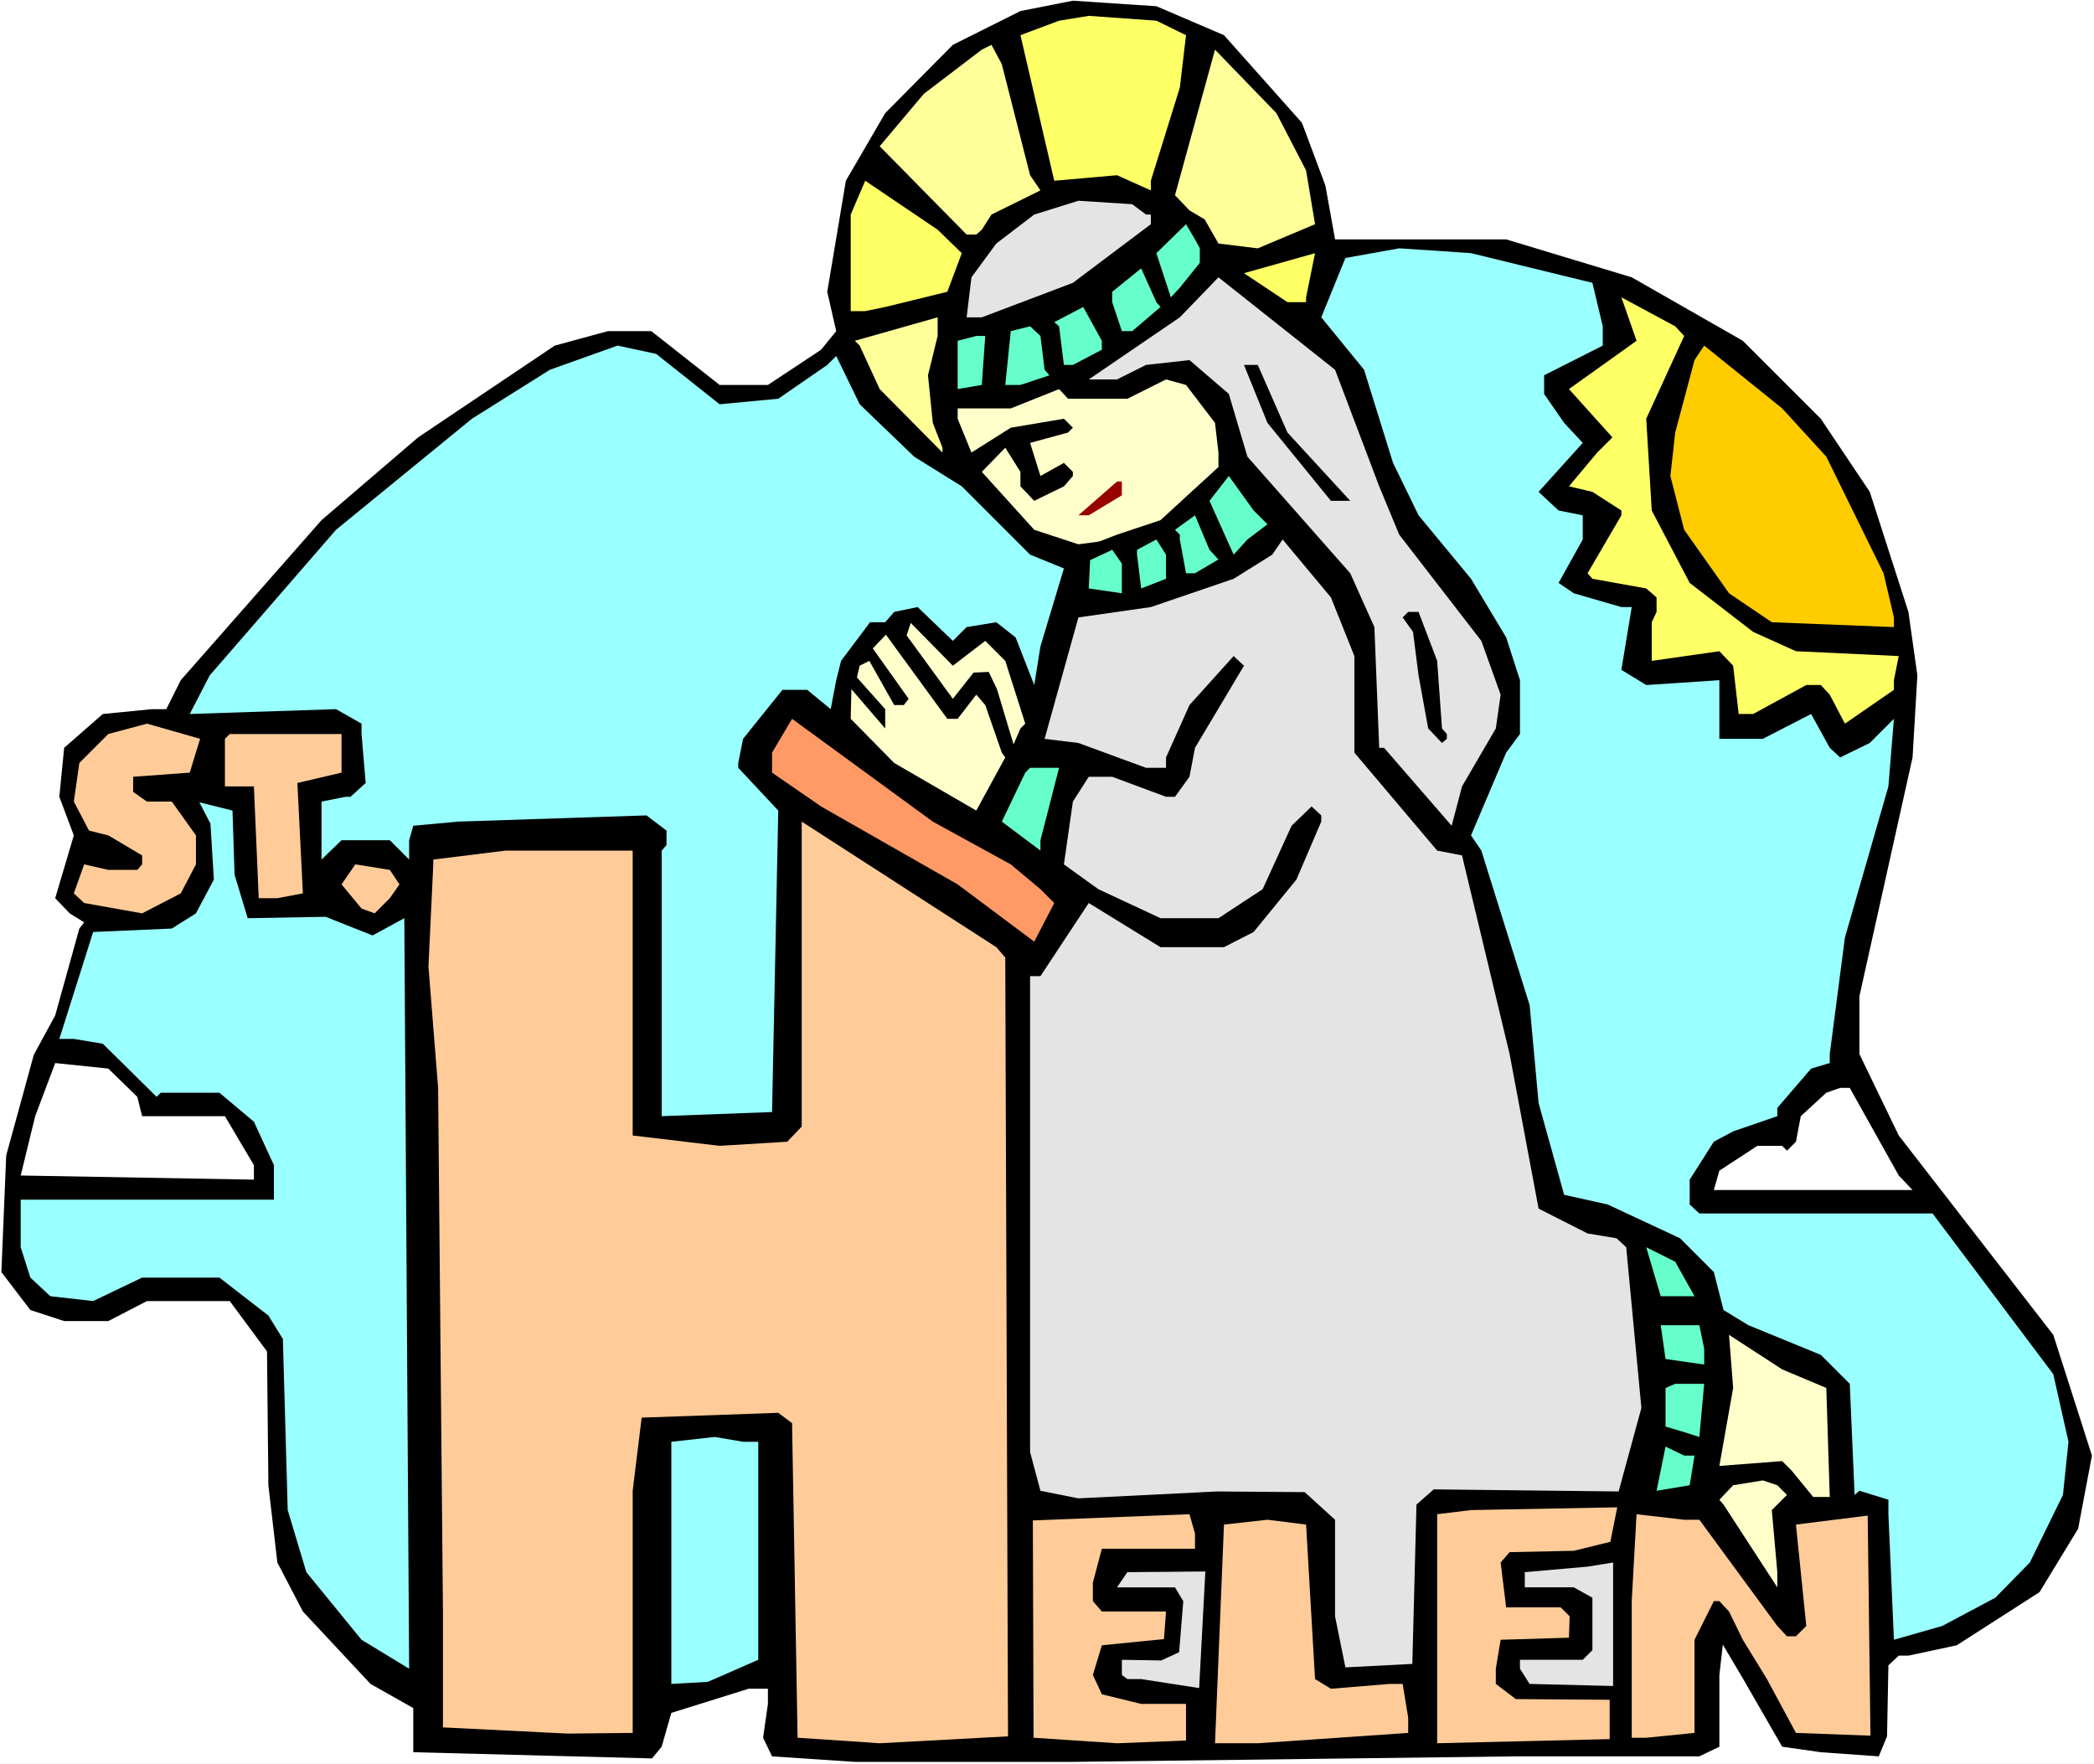 <?xml version="1.0" encoding="UTF-8" standalone="no"?>
<svg
   version="1.0"
   width="129.766mm"
   height="109.311mm"
   id="svg52"
   sodipodi:docname="Helen.wmf"
   xmlns:inkscape="http://www.inkscape.org/namespaces/inkscape"
   xmlns:sodipodi="http://sodipodi.sourceforge.net/DTD/sodipodi-0.dtd"
   xmlns="http://www.w3.org/2000/svg"
   xmlns:svg="http://www.w3.org/2000/svg">
  <rect width="100%" height="100%" fill="#808080" stroke="none"/>
  <sodipodi:namedview
     id="namedview52"
     pagecolor="#ffffff"
     bordercolor="#000000"
     borderopacity="0.25"
     inkscape:showpageshadow="2"
     inkscape:pageopacity="0.0"
     inkscape:pagecheckerboard="0"
     inkscape:deskcolor="#d1d1d1"
     inkscape:document-units="mm" />
  <defs
     id="defs1">
    <pattern
       id="WMFhbasepattern"
       patternUnits="userSpaceOnUse"
       width="6"
       height="6"
       x="0"
       y="0" />
  </defs>
  <path
     style="fill:#ffffff;fill-opacity:1;fill-rule:evenodd;stroke:none"
     d="M 0,413.145 H 490.455 V 0 H 0 Z"
     id="path1" />
  <path
     style="fill:#000000;fill-opacity:1;fill-rule:evenodd;stroke:none"
     d="m 286.678,8.24 18.261,20.52 5.494,14.703 2.262,12.603 h 40.077 l 29.411,8.887 26.018,14.865 18.261,18.258 11.474,17.127 9.05,28.114 2.101,14.865 -1.131,19.227 -12.443,55.905 v 13.572 l 9.211,19.066 36.198,46.695 9.05,28.275 -3.232,17.127 -9.05,14.865 -19.392,12.441 -11.312,2.424 h -2.262 l -2.424,2.262 -0.323,16.642 -1.939,4.686 -13.574,-0.969 -9.05,-1.293 -9.211,-15.996 -4.686,-7.917 -0.808,7.109 V 409.106 l -4.686,2.262 H 355.035 l -103.747,1.293 h -51.066 l -19.392,-1.293 -2.101,-4.362 1.131,-7.917 v -3.555 h -4.525 l -18.099,5.655 -2.262,7.917 -2.262,2.747 -55.914,-1.454 v -10.341 l -10.019,-5.655 -15.837,-16.965 -5.979,-11.472 -2.101,-18.096 -0.323,-31.345 -8.726,-11.795 H 34.421 l -9.05,4.686 H 15.029 L 7.11,306.829 0.323,297.943 1.454,270.637 7.918,247.047 l 5.01,-9.21 5.656,-20.358 1.131,-1.454 -3.394,-2.1 -3.394,-3.555 4.363,-14.703 -3.394,-9.048 1.131,-11.472 9.05,-7.917 11.474,-1.131 h 3.394 l 3.394,-6.786 32.966,-37.485 22.624,-19.389 31.997,-21.489 12.443,-3.393 h 10.181 l 15.998,12.603 h 11.312 l 12.443,-8.24 3.555,-4.363 -2.101,-9.21 4.363,-26.013 9.211,-15.834 15.837,-15.996 15.837,-7.917 12.282,-2.424 19.554,1.293 z"
     id="path2" />
  <path
     style="fill:#ffff66;fill-opacity:1;fill-rule:evenodd;stroke:none"
     d="m 277.79,8.24 -1.454,12.28 -6.787,21.813 v 2.262 l -7.918,-3.555 -14.706,1.293 -7.918,-34.092 9.05,-3.393 6.949,-1.131 15.837,1.131 z"
     id="path3" />
  <path
     style="fill:#ffff99;fill-opacity:1;fill-rule:evenodd;stroke:none"
     d="m 241.269,41.04 2.424,3.555 -11.474,5.655 -2.262,3.555 -1.293,1.131 h -2.262 l -20.362,-20.682 10.342,-12.28 13.574,-10.341 2.262,-1.131 2.424,4.524 z"
     id="path4" />
  <path
     style="fill:#ffff99;fill-opacity:1;fill-rule:evenodd;stroke:none"
     d="m 305.908,39.909 2.101,12.603 -13.413,5.655 -9.211,-1.131 -3.232,-5.655 -3.555,-2.1 -3.394,-3.555 9.373,-34.092 14.382,14.865 z"
     id="path5" />
  <path
     style="fill:#ffff66;fill-opacity:1;fill-rule:evenodd;stroke:none"
     d="m 225.27,59.298 -3.394,9.048 -14.544,3.555 -4.686,0.969 h -3.394 V 50.25 l 3.394,-7.917 16.968,11.472 z"
     id="path6" />
  <path
     style="fill:#e4e4e4;fill-opacity:1;fill-rule:evenodd;stroke:none"
     d="m 268.417,50.25 h 1.131 v 2.262 l -18.261,13.734 -21.331,8.079 h -3.555 l 1.131,-9.371 5.818,-7.917 8.888,-6.786 10.342,-3.231 12.605,0.808 z"
     id="path7" />
  <path
     style="fill:#66ffcc;fill-opacity:1;fill-rule:evenodd;stroke:none"
     d="m 281.022,58.167 v 3.393 l -4.686,5.817 -2.101,2.262 -3.394,-10.341 6.949,-6.786 2.101,3.555 z"
     id="path8" />
  <path
     style="fill:#99ffff;fill-opacity:1;fill-rule:evenodd;stroke:none"
     d="m 372.972,66.245 2.424,10.179 v 4.524 l -13.736,6.948 v 4.363 l 4.686,6.786 4.363,4.686 -10.342,11.472 4.686,4.363 5.656,1.131 v 5.655 l -5.656,10.179 3.555,2.424 11.15,3.231 h 2.424 l -2.424,14.703 5.818,3.555 17.13,-1.131 v 13.734 h 10.181 l 11.312,-5.817 4.363,7.917 2.424,2.262 6.949,-3.393 5.656,-5.655 -1.293,15.834 -10.181,35.385 -3.555,27.306 v 2.1 l -4.363,1.293 -7.918,9.21 v 1.939 l -10.342,3.555 -4.525,2.424 -5.656,8.887 v 5.817 l 2.262,2.1 h 54.621 l 28.28,37.647 3.555,15.834 -1.293,12.441 -7.757,15.834 -8.08,8.24 -12.443,6.625 -11.312,3.231 -1.293,-29.407 v -3.393 l -6.787,-2.1 -1.131,0.969 -1.131,-26.013 -6.787,-6.786 -16.968,-6.948 -5.818,-3.555 -2.262,-8.887 -7.918,-7.917 -16.968,-7.917 -10.181,-2.262 -5.979,-21.489 -2.101,-22.944 -11.312,-36.193 -2.424,-3.555 8.242,-19.389 3.232,-4.362 v -12.603 l -3.232,-10.018 -8.242,-13.734 -12.282,-14.865 -5.979,-12.28 -6.787,-21.813 -10.019,-12.28 5.656,-13.895 12.605,-2.262 16.806,1.131 z"
     id="path9" />
  <path
     style="fill:#ffff66;fill-opacity:1;fill-rule:evenodd;stroke:none"
     d="m 305.908,70.77 h -4.363 l -10.181,-6.786 16.645,-4.686 -2.101,10.341 z"
     id="path10" />
  <path
     style="fill:#66ffcc;fill-opacity:1;fill-rule:evenodd;stroke:none"
     d="m 271.811,71.901 -6.626,5.655 h -2.424 l -2.262,-6.786 v -2.424 l 6.787,-5.494 3.555,7.917 z"
     id="path11" />
  <path
     style="fill:#e4e4e4;fill-opacity:1;fill-rule:evenodd;stroke:none"
     d="m 323.038,113.91 4.686,11.31 19.23,24.882 4.525,12.603 -1.131,7.917 -7.918,13.572 -2.424,9.21 -15.837,-18.258 h -1.131 l -1.131,-28.275 -5.656,-12.603 -24.078,-27.306 -4.363,-14.703 -9.211,-7.917 -10.181,1.131 -6.787,3.393 h -6.626 l 21.331,-14.542 9.05,-9.371 27.31,21.651 z"
     id="path12" />
  <path
     style="fill:#ffff66;fill-opacity:1;fill-rule:evenodd;stroke:none"
     d="m 394.465,78.687 -8.888,19.389 1.293,21.489 8.888,16.965 14.867,11.472 10.019,4.524 24.078,1.131 -1.131,5.655 v 2.262 l -11.474,7.917 -3.555,-6.786 -2.101,-2.262 h -3.394 l -12.443,6.786 h -3.394 l -1.293,-11.31 -3.232,-3.393 -15.837,2.262 v -9.048 l 1.131,-2.424 v -3.393 l -2.424,-2.1 -12.605,-2.262 -1.131,-1.293 7.918,-13.572 v -1.131 l -6.787,-4.363 -5.494,-1.293 6.626,-7.917 3.555,-3.555 -10.181,-11.31 15.837,-11.31 -3.555,-10.179 12.605,6.786 z"
     id="path13" />
  <path
     style="fill:#66ffcc;fill-opacity:1;fill-rule:evenodd;stroke:none"
     d="m 258.075,81.918 -6.787,3.555 h -2.101 l -1.131,-9.048 -1.131,-0.969 6.787,-3.555 4.363,7.917 z"
     id="path14" />
  <path
     style="fill:#ffff99;fill-opacity:1;fill-rule:evenodd;stroke:none"
     d="m 217.352,87.896 1.131,11.149 2.262,5.817 v 1.131 l -14.706,-14.865 -4.686,-10.179 -1.131,-1.131 19.392,-5.494 v 4.363 z"
     id="path15" />
  <path
     style="fill:#66ffcc;fill-opacity:1;fill-rule:evenodd;stroke:none"
     d="m 244.662,86.604 1.131,1.293 -6.787,2.262 h -3.555 l 1.293,-12.603 4.525,-1.131 2.424,2.262 z"
     id="path16" />
  <path
     style="fill:#66ffcc;fill-opacity:1;fill-rule:evenodd;stroke:none"
     d="m 229.957,90.158 -5.656,0.969 V 79.818 l 4.363,-1.131 h 2.101 z"
     id="path17" />
  <path
     style="fill:#99ffff;fill-opacity:1;fill-rule:evenodd;stroke:none"
     d="m 168.549,94.683 13.736,-1.293 11.474,-7.917 2.101,-2.1 5.494,11.31 12.766,12.28 11.15,6.948 15.998,15.996 7.918,3.231 -5.494,18.258 -1.454,9.048 -4.363,-11.149 -4.525,-3.555 -6.949,1.131 -3.232,3.231 -8.242,-7.917 -5.494,1.131 -2.101,2.424 h -3.555 l -6.787,9.048 -1.131,4.524 -1.293,6.786 -5.494,-4.524 h -5.818 l -9.211,11.472 -1.131,5.655 v 1.131 l 9.373,10.018 -1.454,70.608 -25.856,0.969 v -62.206 l 1.131,-1.293 v -3.393 l -4.686,-3.555 -44.117,1.454 -10.504,0.969 -0.97,3.393 v 4.524 l -4.525,-4.524 H 79.992 l -4.686,4.524 v -13.572 l 5.656,-1.131 h 1.131 l 3.555,-3.231 -0.97,-11.472 v -2.424 l -5.979,-3.393 -34.259,1.131 4.686,-9.048 29.573,-34.092 31.835,-26.013 18.261,-11.472 15.837,-5.655 9.05,1.939 z"
     id="path18" />
  <path
     style="fill:#ffcc00;fill-opacity:1;fill-rule:evenodd;stroke:none"
     d="m 427.755,106.962 13.413,27.306 2.424,10.341 v 2.262 l -28.603,-1.131 -10.019,-6.786 -10.504,-14.865 -3.232,-12.603 1.131,-10.179 4.525,-16.965 2.262,-3.393 18.261,14.703 z"
     id="path19" />
  <path
     style="fill:#000000;fill-opacity:1;fill-rule:evenodd;stroke:none"
     d="m 301.545,101.307 14.706,15.996 h -4.525 L 296.859,99.045 291.364,85.473 h 3.232 z"
     id="path20" />
  <path
     style="fill:#ffffcc;fill-opacity:1;fill-rule:evenodd;stroke:none"
     d="m 284.577,99.045 0.808,6.948 v 3.393 l -13.574,12.441 -10.181,3.393 -4.202,1.616 -4.848,0.646 -10.342,-3.393 -12.282,-13.572 5.494,-5.655 3.555,5.655 v 3.393 l 3.232,3.393 6.949,-3.393 2.101,-2.424 v -0.969 l -2.101,-2.1 -5.494,3.07 -2.424,-7.756 8.888,-2.424 1.131,-1.131 -2.101,-2.1 -12.443,2.1 -9.211,5.817 -3.232,-7.917 v -2.424 h 12.443 l 11.312,-4.524 2.101,2.262 h 13.898 l 9.05,-4.524 4.686,1.293 z"
     id="path21" />
  <path
     style="fill:#66ffcc;fill-opacity:1;fill-rule:evenodd;stroke:none"
     d="m 296.859,122.796 -4.686,3.555 -3.232,3.555 -5.656,-12.603 4.525,-5.817 5.818,8.079 z"
     id="path22" />
  <path
     style="fill:#990000;fill-opacity:1;fill-rule:evenodd;stroke:none"
     d="m 262.761,116.01 -7.757,4.686 h -2.424 l 9.05,-7.917 h 1.131 z"
     id="path23" />
  <path
     style="fill:#66ffcc;fill-opacity:1;fill-rule:evenodd;stroke:none"
     d="m 285.385,131.037 -5.494,3.231 h -2.101 l -1.454,-7.917 v -1.131 l -1.131,-1.131 4.686,-3.393 3.394,8.079 z"
     id="path24" />
  <path
     style="fill:#66ffcc;fill-opacity:1;fill-rule:evenodd;stroke:none"
     d="m 273.104,135.561 -5.818,2.262 -0.97,-7.917 v -1.131 l 4.525,-2.424 2.262,3.555 z"
     id="path25" />
  <path
     style="fill:#e4e4e4;fill-opacity:1;fill-rule:evenodd;stroke:none"
     d="m 317.22,153.657 v 22.62 l 19.392,22.944 5.818,1.131 11.15,46.533 6.787,36.193 11.474,5.817 6.787,1.131 2.262,2.1 3.555,37.647 -5.333,19.55 -43.309,-0.485 -4.04,3.555 -0.97,37.324 -15.675,0.808 -2.424,-11.957 v -22.62 l -7.11,-6.463 -20.523,-0.162 -32.482,1.616 -8.888,-1.777 -2.424,-9.048 V 228.628 h 2.424 l 11.312,-17.127 16.806,10.341 h 14.867 l 6.949,-3.555 10.019,-12.28 5.818,-13.572 v -1.454 l -2.262,-2.1 -4.686,4.524 -6.787,14.865 -10.342,6.786 h -13.574 l -14.544,-6.786 -8.08,-5.817 2.101,-14.703 3.717,-5.817 h 5.494 l 12.605,4.686 h 2.101 l 3.394,-4.686 1.293,-6.786 11.474,-19.227 -2.424,-2.262 -10.342,11.472 -5.494,12.28 v 2.424 h -4.686 l -15.837,-5.817 -7.918,-0.969 7.918,-28.437 16.968,-2.424 19.392,-6.625 9.05,-5.655 2.424,-3.555 11.312,13.572 z"
     id="path26" />
  <path
     style="fill:#66ffcc;fill-opacity:1;fill-rule:evenodd;stroke:none"
     d="m 262.761,138.954 -7.757,-1.131 0.323,-6.625 5.171,-2.424 2.262,3.231 z"
     id="path27" />
  <path
     style="fill:#000000;fill-opacity:1;fill-rule:evenodd;stroke:none"
     d="m 336.612,154.788 1.131,15.834 1.131,1.293 v 1.131 l -1.131,0.969 -3.232,-3.393 -2.262,-12.441 -1.293,-10.179 -2.424,-3.393 1.293,-1.293 h 2.424 z"
     id="path28" />
  <path
     style="fill:#ffffcc;fill-opacity:1;fill-rule:evenodd;stroke:none"
     d="m 230.765,150.102 4.686,4.686 4.686,14.703 -1.131,1.131 -1.616,3.716 -3.878,-12.926 -1.939,-4.039 -3.555,0.162 -4.848,6.14 -10.827,-14.865 0.97,-2.908 9.858,10.018 z"
     id="path29" />
  <path
     style="fill:#ffffcc;fill-opacity:1;fill-rule:evenodd;stroke:none"
     d="m 224.301,168.36 4.363,-5.655 2.101,2.424 3.878,11.149 0.808,1.131 -6.787,12.441 -19.23,-11.149 -10.181,-10.341 0.162,-6.948 7.918,9.21 v -4.524 l -6.626,-7.432 0.646,-2.747 2.262,-1.131 5.818,10.341 h 2.262 l 1.131,-1.454 -8.403,-11.795 3.07,-3.231 14.382,19.712 z"
     id="path30" />
  <path
     style="fill:#ff9966;fill-opacity:1;fill-rule:evenodd;stroke:none"
     d="m 236.744,202.453 6.949,5.817 3.232,3.231 -4.686,9.048 -17.938,-13.411 -31.997,-18.258 -11.474,-7.917 v -4.686 l 4.686,-7.917 32.966,24.075 z"
     id="path31" />
  <path
     style="fill:#ffcc99;fill-opacity:1;fill-rule:evenodd;stroke:none"
     d="m 44.44,180.963 -13.251,0.969 v 3.555 l 3.232,2.262 h 5.818 l 5.656,7.917 v 6.786 l -3.555,6.786 -9.05,4.686 -13.574,-2.424 -2.424,-2.262 2.424,-6.786 5.656,1.293 h 6.787 l 1.131,-1.293 v -2.1 l -7.918,-4.686 -4.525,-1.131 -3.555,-6.786 1.293,-9.048 6.787,-6.786 9.05,-2.424 12.443,3.555 z"
     id="path32" />
  <path
     style="fill:#ffcc99;fill-opacity:1;fill-rule:evenodd;stroke:none"
     d="m 79.992,180.963 -10.342,2.424 1.293,25.852 -5.979,1.131 H 60.6 L 59.469,184.195 H 52.682 v -11.149 l 1.131,-1.131 H 79.992 Z"
     id="path33" />
  <path
     style="fill:#66ffcc;fill-opacity:1;fill-rule:evenodd;stroke:none"
     d="m 243.693,196.797 v 2.424 l -9.05,-6.786 5.494,-11.472 1.131,-1.131 h 6.787 z"
     id="path34" />
  <path
     style="fill:#99ffff;fill-opacity:1;fill-rule:evenodd;stroke:none"
     d="m 54.944,204.876 3.07,10.179 18.261,-0.323 10.989,4.363 7.434,-4.039 1.131,175.793 L 84.678,384.062 71.75,368.228 67.387,353.686 66.256,313.616 62.862,308.122 51.389,299.236 h -18.099 l -11.474,5.494 -10.019,-1.131 -4.686,-4.363 -2.262,-7.109 V 280.978 H 64.155 v -8.079 l -4.686,-10.179 -8.08,-6.786 H 37.653 l -0.97,0.969 -12.605,-12.441 -6.787,-1.131 h -3.394 l 7.918,-25.044 18.422,-0.808 5.656,-3.555 4.202,-7.917 -0.808,-13.088 -2.586,-5.009 7.757,1.939 z"
     id="path35" />
  <path
     style="fill:#ffcc99;fill-opacity:1;fill-rule:evenodd;stroke:none"
     d="m 235.451,224.265 0.646,182.417 -30.058,1.616 -19.23,-1.293 -1.293,-73.678 -3.232,-2.424 -31.997,1.131 -2.101,17.127 v 56.713 l -15.19,0.162 -29.25,-1.454 v -27.144 l -1.131,-122.635 -2.262,-28.437 1.131,-23.913 v -1.131 l 16.968,-2.1 h 29.734 v 66.73 l 20.362,2.424 15.837,-0.969 3.394,-3.555 v -71.416 l 45.571,29.407 z"
     id="path36" />
  <path
     style="fill:#ffcc99;fill-opacity:1;fill-rule:evenodd;stroke:none"
     d="m 93.566,207.138 -2.262,3.231 -3.555,3.555 -3.07,-1.131 -4.686,-5.655 3.232,-4.686 8.08,1.293 z"
     id="path37" />
  <path
     style="fill:#ffffff;fill-opacity:1;fill-rule:evenodd;stroke:none"
     d="m 32.158,256.903 1.131,4.524 H 52.682 l 6.787,11.472 v 3.393 l -54.621,-0.969 3.394,-13.895 4.686,-12.441 12.443,1.293 z"
     id="path38" />
  <path
     style="fill:#ffffff;fill-opacity:1;fill-rule:evenodd;stroke:none"
     d="m 444.723,275.323 3.232,3.393 h -46.541 l 1.293,-4.524 8.888,-5.817 h 5.818 l 1.131,1.131 2.101,-2.1 1.131,-5.978 5.979,-5.494 3.232,-1.131 h 2.262 z"
     id="path39" />
  <path
     style="fill:#66ffcc;fill-opacity:1;fill-rule:evenodd;stroke:none"
     d="m 396.889,303.598 h -7.918 l -3.394,-11.472 6.787,3.393 z"
     id="path40" />
  <path
     style="fill:#66ffcc;fill-opacity:1;fill-rule:evenodd;stroke:none"
     d="m 399.152,315.878 v 3.716 l -9.05,-1.293 -1.131,-7.917 h 9.05 z"
     id="path41" />
  <path
     style="fill:#ffffcc;fill-opacity:1;fill-rule:evenodd;stroke:none"
     d="m 427.755,325.087 0.808,25.529 h -3.878 l -5.01,-6.14 -2.262,-2.262 -14.706,1.131 3.232,-18.258 -0.97,-12.441 12.443,8.079 z"
     id="path42" />
  <path
     style="fill:#66ffcc;fill-opacity:1;fill-rule:evenodd;stroke:none"
     d="m 398.02,336.559 -3.555,-1.131 -4.363,-1.293 v -9.048 l 2.262,-0.969 h 6.787 z"
     id="path43" />
  <path
     style="fill:#99ffff;fill-opacity:1;fill-rule:evenodd;stroke:none"
     d="m 177.598,337.69 v 51.057 l -11.797,5.17 -8.565,0.485 v -56.713 l 10.181,-1.131 6.626,1.131 z"
     id="path44" />
  <path
     style="fill:#66ffcc;fill-opacity:1;fill-rule:evenodd;stroke:none"
     d="m 396.889,340.922 -1.131,6.948 -7.757,1.293 2.101,-10.341 4.363,2.1 z"
     id="path45" />
  <path
     style="fill:#ffffcc;fill-opacity:1;fill-rule:evenodd;stroke:none"
     d="m 418.544,350.131 -3.555,3.555 1.293,14.542 v 3.555 l -12.605,-19.389 -0.97,-1.131 3.232,-3.393 6.949,-1.131 3.394,1.131 z"
     id="path46" />
  <path
     style="fill:#ffcc99;fill-opacity:1;fill-rule:evenodd;stroke:none"
     d="m 377.174,361.118 -8.565,2.1 -15.029,0.323 -2.101,2.424 1.293,10.502 h 12.766 l 2.101,2.1 -0.162,5.009 -15.998,0.485 -1.131,6.786 v 3.555 l 4.686,3.555 21.978,0.162 v 9.21 l -40.4,0.969 v -53.643 l 7.918,-0.969 34.259,-0.646 z"
     id="path47" />
  <path
     style="fill:#ffcc99;fill-opacity:1;fill-rule:evenodd;stroke:none"
     d="m 279.891,359.18 v 3.555 h -21.816 l -2.101,7.917 v 4.363 l 2.101,2.424 h 15.029 l -0.485,6.463 -14.544,1.454 -2.101,6.948 2.101,4.524 9.211,2.262 h 10.504 v 8.563 l -16.16,0.646 -19.554,-1.293 -0.162,-50.896 36.683,-1.454 z"
     id="path48" />
  <path
     style="fill:#ffcc99;fill-opacity:1;fill-rule:evenodd;stroke:none"
     d="m 398.02,355.948 18.261,24.882 2.262,2.424 h 2.101 l 2.424,-2.424 -2.424,-23.751 16.806,-2.1 0.646,51.542 -17.453,-0.646 -6.787,-12.603 -5.656,-9.21 -3.232,-6.625 -2.262,-2.424 h -1.293 l -4.525,9.048 v 21.813 l -11.312,1.131 h -3.394 v -31.992 l 1.131,-20.358 11.15,1.293 z"
     id="path49" />
  <path
     style="fill:#ffcc99;fill-opacity:1;fill-rule:evenodd;stroke:none"
     d="m 308.009,393.272 3.717,2.262 13.736,-1.131 h 3.07 l 1.293,7.917 v 3.555 l -35.229,2.424 h -10.019 l 2.101,-51.219 10.181,-1.131 9.05,1.131 z"
     id="path50" />
  <path
     style="fill:#e4e4e4;fill-opacity:1;fill-rule:evenodd;stroke:none"
     d="m 358.267,394.403 -2.262,-3.555 v -2.1 h 14.706 l 2.262,-2.262 v -12.28 l -4.363,-2.424 H 357.136 v -3.555 l 14.706,-1.293 5.979,-0.969 v 28.922 z"
     id="path51" />
  <path
     style="fill:#e4e4e4;fill-opacity:1;fill-rule:evenodd;stroke:none"
     d="m 267.286,393.272 h -3.232 l -1.293,-0.969 v -3.555 l 9.211,0.162 4.202,-1.939 0.97,-11.956 -1.939,-3.231 H 261.63 l 2.424,-3.555 18.261,-0.162 -1.454,27.306 z"
     id="path52" />
</svg>
